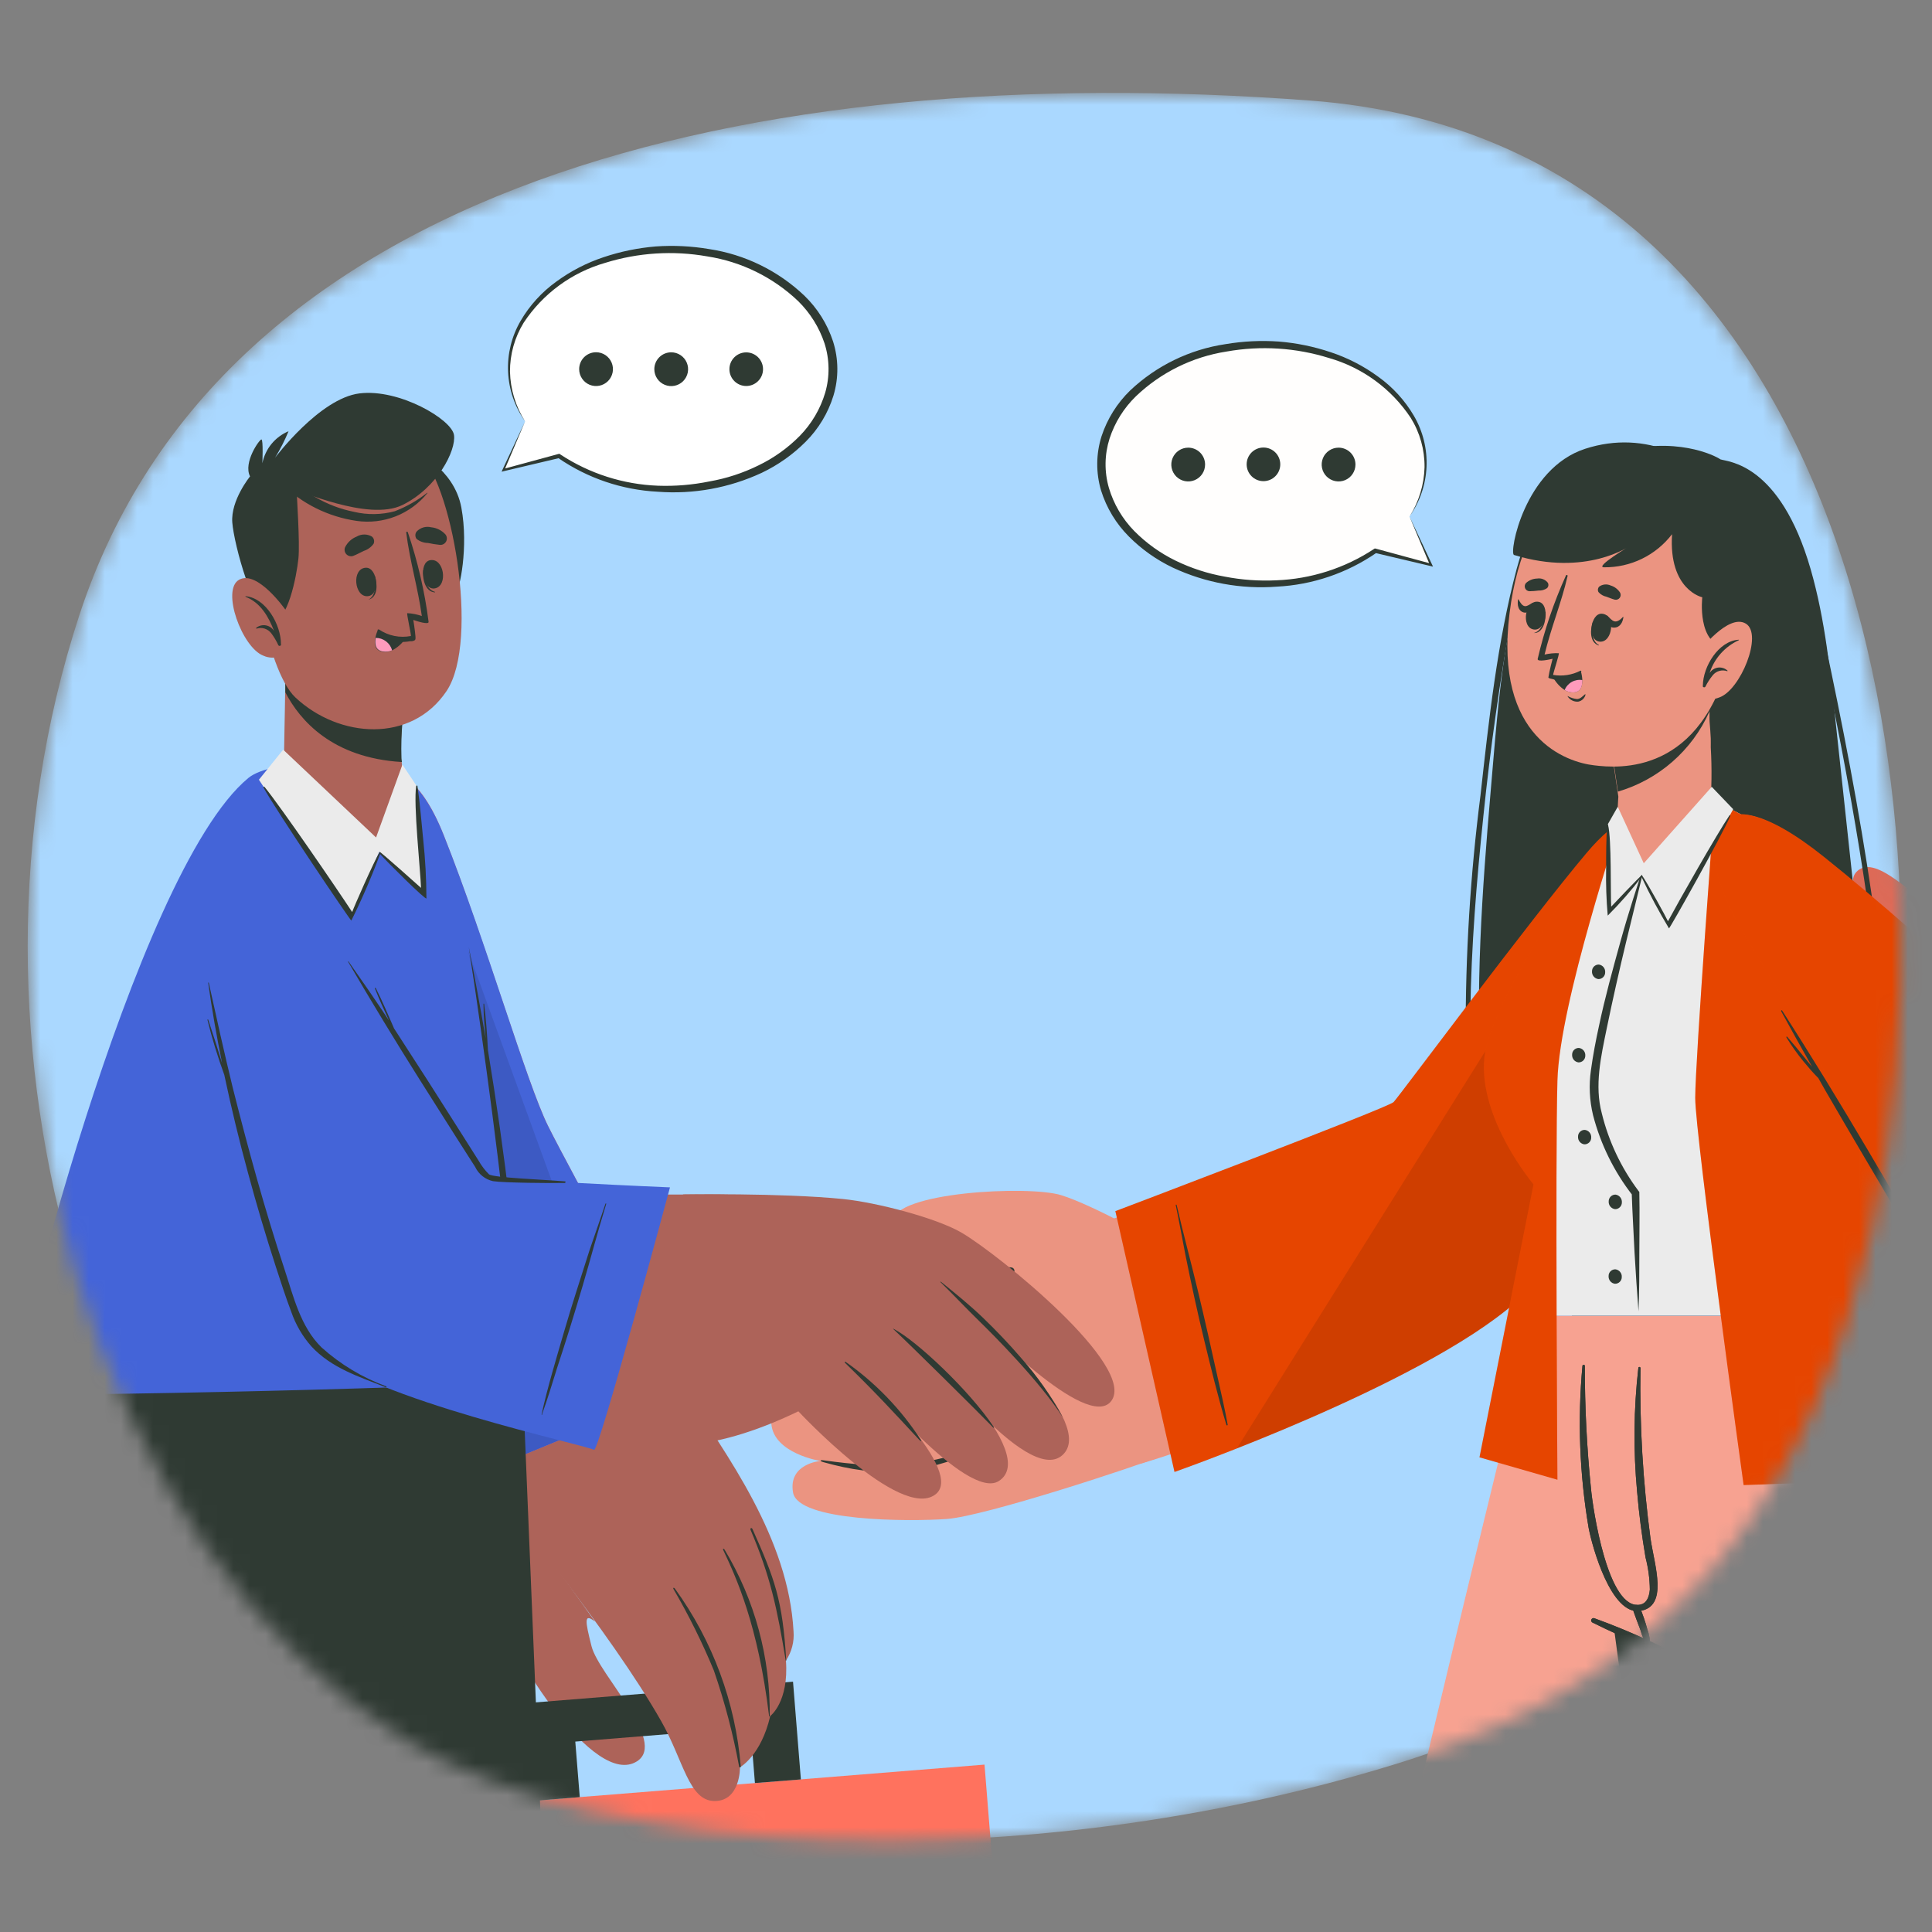 <svg width="120" height="120" viewBox="0 0 120 120" fill="none" xmlns="http://www.w3.org/2000/svg">
    <rect x="0" y="0" width="120" height="120" fill="#808080" stroke="none"/>
    <g clip-path="url(#clip0_1877_79072)">
        <mask id="mask0_1877_79072" style="mask-type:alpha" maskUnits="userSpaceOnUse" x="1" y="5" width="118" height="110">
            <path d="M25.388 108.198C6.077 96.63 -3.818 64.909 4.933 38.201C13.683 11.493 46.517 3.625 81.392 6.246C116.267 8.867 121.706 52.511 116.267 76.365C112.662 92.167 104.804 103.942 86.866 109.514C63.434 116.79 37.433 115.411 25.388 108.198Z" fill="#AAD8FF"/>
        </mask>
        <g mask="url(#mask0_1877_79072)">
            <path d="M25.386 108.198C6.075 96.63 -3.82 64.909 4.931 38.201C13.681 11.493 46.515 3.625 81.39 6.246C116.265 8.867 121.705 52.511 116.265 76.365C112.66 92.167 104.802 103.942 86.864 109.514C63.432 116.79 37.431 115.411 25.386 108.198Z" fill="#AAD8FF"/>
            <path d="M125.168 70.578C123.768 70.284 117.472 68.374 115.841 67.43C114.209 66.486 109.708 63.506 110.285 62.184C110.862 60.862 112.258 61.659 112.258 61.659C112.258 61.659 110.553 60.085 111.261 58.811C111.969 57.536 114.089 58.811 114.089 58.811C114.089 58.811 112.457 57.069 113.249 55.846C114.041 54.624 115.967 56.261 115.967 56.261C115.967 56.261 114.393 54.74 115.479 54.01C116.775 53.129 119.345 56.256 121.223 57.158C121.648 57.357 130.142 60.615 130.142 60.615L125.168 70.578Z" fill="#DD6A57"/>
            <path d="M115.8 56.133C117.694 58.426 118.916 59.102 121.702 60.015C121.754 60.015 121.738 60.12 121.702 60.104C118.895 59.459 117.237 58.83 115.705 56.217C115.606 56.086 115.705 56.018 115.8 56.133Z" fill="#2F3A33"/>
            <path d="M113.938 58.624C116.115 60.838 117.437 61.583 120.281 62.752C120.323 62.752 120.281 62.842 120.281 62.826C117.395 61.908 115.753 61.252 113.87 58.755C113.76 58.64 113.838 58.524 113.938 58.624Z" fill="#2F3A33"/>
            <path d="M112.399 61.712C114.66 63.7 116.071 64.582 118.983 65.384C118.994 65.388 119.005 65.395 119.012 65.405C119.019 65.415 119.023 65.427 119.023 65.439C119.023 65.452 119.019 65.464 119.012 65.474C119.005 65.484 118.994 65.491 118.983 65.495C116.381 65.188 114.004 63.868 112.367 61.822C112.226 61.644 112.262 61.586 112.399 61.712Z" fill="#2F3A33"/>
            <path d="M114.918 81.732C114.918 81.732 103.733 137.917 102.946 142.062C102.815 142.728 105.894 195.241 105.894 195.241L81.201 195.85C81.201 195.85 80.855 147.402 81.621 141.081C82.623 132.792 95.292 81.727 95.292 81.727L114.918 81.732Z" fill="#F7A291"/>
            <path d="M100.044 142.24C100.291 139.144 100.999 136.075 101.581 133.033C102.164 129.99 102.767 126.79 103.36 123.668C104.535 117.489 105.684 111.303 106.869 105.129C108.212 98.141 110.122 91.316 111.533 84.349C111.565 84.186 111.806 84.26 111.774 84.422C109.587 96.814 106.675 109.021 104.33 121.392C103.743 124.515 103.152 127.636 102.557 130.756C101.98 133.799 101.335 136.836 100.836 139.895C100.571 141.482 100.457 143.091 100.495 144.7C100.537 146.211 101.833 184.124 102.012 187.676C102.012 187.723 101.938 187.728 101.933 187.676C101.099 181.438 99.798 145.314 100.044 142.24Z" fill="#2F3A33"/>
            <path d="M97.631 81.734L104.619 133.55C107.945 116.762 114.917 81.734 114.917 81.734H97.631Z" fill="#2F3A33"/>
            <path d="M117.954 196.726L141.561 193.935C141.561 193.935 129.432 147.145 128.876 145.146C128.031 142.098 126.153 117.547 124.322 102.37C124.322 102.37 127.79 94.154 121.301 81.742H95.269C95.269 81.742 97.016 93.551 99.991 101.043C99.991 101.043 99.435 100.618 102.95 102.553C102.95 102.553 105.101 141.112 106.68 148.415C107.991 154.411 117.954 196.726 117.954 196.726Z" fill="#F7A291"/>
            <path d="M99.011 100.502C101.357 101.352 103.625 102.406 105.789 103.65C105.804 103.66 105.815 103.675 105.82 103.693C105.826 103.711 105.824 103.73 105.817 103.747C105.809 103.764 105.796 103.778 105.779 103.786C105.763 103.794 105.744 103.796 105.726 103.791C103.444 102.81 101.115 101.871 98.906 100.77C98.878 100.751 98.857 100.723 98.847 100.691C98.837 100.659 98.838 100.625 98.85 100.593C98.862 100.562 98.885 100.536 98.914 100.519C98.944 100.503 98.978 100.496 99.011 100.502Z" fill="#2F3A33"/>
            <path d="M98.289 84.838C98.289 84.76 98.436 84.744 98.436 84.838C98.433 87.386 98.561 89.932 98.819 92.466C98.924 93.641 99.868 100.141 101.908 99.664C102.249 99.585 102.433 99.249 102.475 98.735C102.466 98.062 102.377 97.393 102.208 96.742C101.977 95.383 101.798 94.019 101.683 92.645C101.444 90.087 101.47 87.511 101.762 84.959C101.766 84.945 101.774 84.932 101.786 84.923C101.798 84.915 101.812 84.91 101.827 84.91C101.842 84.91 101.856 84.915 101.868 84.923C101.88 84.932 101.889 84.945 101.893 84.959C101.835 88.507 102.044 92.055 102.517 95.572C102.769 97.261 103.624 99.806 101.856 100.063C100.088 100.32 98.892 96.07 98.672 94.9C98.109 91.577 97.98 88.195 98.289 84.838Z" fill="#2F3A33"/>
            <path d="M101.85 99.829C102.033 100.267 102.187 100.715 102.312 101.172C102.441 101.527 102.505 101.902 102.501 102.279C102.501 102.353 102.396 102.358 102.359 102.311C102.149 101.978 101.99 101.615 101.887 101.235C101.73 100.816 101.567 100.406 101.425 99.981C101.405 99.925 101.408 99.863 101.434 99.809C101.459 99.755 101.505 99.713 101.562 99.693C101.618 99.673 101.68 99.676 101.734 99.701C101.788 99.727 101.83 99.773 101.85 99.829Z" fill="#2F3A33"/>
            <path d="M111.927 84.082C112.342 85.183 112.824 86.264 113.328 87.329C113.732 88.307 114.322 89.198 115.064 89.952C115.825 90.593 116.722 91.05 117.687 91.29C118.246 91.448 118.814 91.572 119.387 91.662C119.973 91.726 120.553 91.833 121.124 91.982C121.147 91.989 121.168 92.004 121.182 92.024C121.197 92.044 121.205 92.068 121.205 92.092C121.205 92.117 121.197 92.141 121.182 92.161C121.168 92.18 121.147 92.195 121.124 92.202C120.505 92.294 119.878 92.31 119.256 92.25C118.656 92.219 118.059 92.138 117.472 92.008C116.403 91.772 115.411 91.267 114.592 90.539C113.797 89.722 113.193 88.738 112.824 87.659C112.359 86.514 112.008 85.326 111.775 84.113C111.771 84.093 111.775 84.072 111.786 84.055C111.798 84.037 111.815 84.025 111.835 84.021C111.856 84.017 111.877 84.021 111.894 84.032C111.911 84.044 111.923 84.061 111.927 84.082Z" fill="#2F3A33"/>
            <path d="M102.964 102.527C102.97 102.512 102.98 102.499 102.993 102.49C103.006 102.481 103.022 102.477 103.038 102.477C103.054 102.477 103.069 102.481 103.082 102.49C103.095 102.499 103.105 102.512 103.111 102.527C103.31 103.424 103.662 107.133 103.746 108.067C103.924 109.95 104.055 111.839 104.197 113.722C104.475 117.442 105 130.987 105.021 132.052C105.021 132.115 104.921 132.11 104.916 132.052C104.806 131.123 104.186 121.958 104.045 120.096C103.756 116.35 103.478 112.605 103.232 108.859C103.164 107.799 102.896 103.581 102.964 102.527Z" fill="#2F3A33"/>
            <path d="M99.994 101.009C99.994 101.009 99.952 100.973 99.994 100.973C99.996 100.985 99.996 100.997 99.994 101.009ZM98.892 100.773C101.116 101.875 103.446 102.814 105.712 103.795C105.73 103.799 105.749 103.797 105.765 103.789C105.782 103.781 105.795 103.767 105.803 103.751C105.81 103.734 105.812 103.715 105.807 103.697C105.801 103.679 105.79 103.664 105.775 103.653C103.611 102.409 101.343 101.356 98.997 100.506C98.964 100.5 98.93 100.506 98.9 100.523C98.871 100.539 98.848 100.566 98.836 100.597C98.824 100.628 98.823 100.663 98.833 100.695C98.843 100.727 98.864 100.755 98.892 100.773ZM98.672 94.892C98.892 96.062 100.051 100.322 101.856 100.054C103.661 99.787 102.769 97.253 102.517 95.564C102.044 92.047 101.835 88.499 101.893 84.951C101.889 84.937 101.88 84.924 101.868 84.915C101.856 84.906 101.842 84.901 101.827 84.901C101.812 84.901 101.798 84.906 101.786 84.915C101.774 84.924 101.766 84.937 101.762 84.951C101.47 87.503 101.444 90.079 101.683 92.636C101.798 94.011 101.977 95.375 102.208 96.734C102.377 97.385 102.466 98.054 102.475 98.727C102.423 99.252 102.249 99.577 101.908 99.656C99.868 100.133 98.924 93.633 98.819 92.458C98.561 89.924 98.433 87.378 98.436 84.83C98.436 84.746 98.294 84.762 98.289 84.83C97.98 88.187 98.109 91.569 98.672 94.892ZM101.426 99.981C101.567 100.406 101.73 100.815 101.888 101.235C101.99 101.615 102.149 101.977 102.36 102.31C102.396 102.357 102.496 102.352 102.501 102.279C102.506 101.901 102.442 101.526 102.312 101.172C102.188 100.715 102.034 100.266 101.851 99.829C101.831 99.772 101.789 99.727 101.735 99.701C101.681 99.675 101.619 99.672 101.562 99.692C101.506 99.713 101.46 99.754 101.434 99.808C101.409 99.863 101.406 99.925 101.426 99.981ZM111.782 84.117C112.014 85.331 112.366 86.518 112.831 87.663C113.2 88.742 113.803 89.726 114.599 90.543C115.418 91.271 116.409 91.776 117.479 92.012C118.066 92.142 118.662 92.223 119.263 92.254C119.885 92.314 120.512 92.298 121.13 92.206C121.154 92.199 121.174 92.184 121.189 92.165C121.203 92.145 121.211 92.121 121.211 92.096C121.211 92.072 121.203 92.048 121.189 92.028C121.174 92.008 121.154 91.993 121.13 91.986C120.56 91.837 119.98 91.73 119.394 91.666C118.82 91.576 118.253 91.452 117.694 91.293C116.729 91.054 115.831 90.597 115.071 89.956C114.328 89.202 113.738 88.311 113.334 87.333C112.81 86.284 112.348 85.187 111.934 84.085C111.93 84.065 111.918 84.047 111.9 84.036C111.883 84.025 111.862 84.021 111.842 84.025C111.822 84.029 111.804 84.041 111.793 84.058C111.781 84.076 111.777 84.097 111.782 84.117ZM103.231 108.836C103.477 112.582 103.755 116.328 104.044 120.074C104.185 121.936 104.804 131.09 104.914 132.029C104.914 132.092 105.025 132.098 105.019 132.029C105.019 130.98 104.495 117.419 104.196 113.7C104.054 111.816 103.923 109.928 103.745 108.044C103.661 107.11 103.309 103.401 103.11 102.504C103.104 102.49 103.094 102.477 103.081 102.468C103.068 102.459 103.052 102.454 103.036 102.454C103.02 102.454 103.005 102.459 102.992 102.468C102.979 102.477 102.969 102.49 102.963 102.504C102.895 103.58 103.162 107.798 103.231 108.836Z" fill="#2F3A33"/>
            <path d="M92.585 49.185C92.06 55.276 91.609 61.545 92.013 67.646C92.328 72.399 94.195 76.371 99.085 77.693C103.617 78.915 110.128 79.041 114.089 76.119C115.935 74.765 116.628 72.793 116.58 70.558C116.512 67.447 114.597 50.366 114.036 45.041C113.695 41.794 113.37 38.504 112.462 35.352C110.547 28.736 107.305 28.689 106.859 28.532C106.482 28.269 104.027 27.078 100.454 28.096C99.52 28.359 98.653 28.815 97.908 29.436C97.163 30.058 96.557 30.829 96.131 31.7C93.414 36.904 93.088 43.488 92.585 49.185Z" fill="#2F3A33"/>
            <path d="M107.834 29.496C111.674 31.443 112.467 35.729 113.285 39.569C114.429 44.92 115.478 50.292 116.27 55.706C116.653 58.329 116.973 60.926 117.214 63.544C117.45 66.051 117.849 68.732 117.602 71.25C117.188 75.41 113.311 77.189 109.592 77.661C109.557 77.662 109.523 77.65 109.497 77.628C109.47 77.606 109.453 77.574 109.448 77.54C109.442 77.506 109.45 77.471 109.469 77.442C109.488 77.413 109.516 77.392 109.55 77.383C111.648 77.031 113.836 76.517 115.457 75.006C117.555 73.065 117.382 70.442 117.23 67.829C116.968 63.386 116.448 58.958 115.777 54.557C115.105 50.156 114.271 45.764 113.374 41.4C112.519 37.245 111.973 31.794 107.808 29.559C107.771 29.538 107.792 29.475 107.834 29.496Z" fill="#2F3A33"/>
            <path d="M94.207 35.322C95.052 32.174 96.83 29.1 100.193 28.281C95.812 29.525 94.6 34.236 93.897 38.175C93.152 42.323 92.565 46.494 92.135 50.687C91.715 54.721 91.379 58.787 91.327 62.842C91.269 67.218 91.93 71.341 94.396 75.029C94.448 75.103 94.343 75.192 94.285 75.118C91.836 72.123 91.138 68.078 91.038 64.311C91.016 59.325 91.323 54.343 91.956 49.397C92.476 44.728 92.995 39.87 94.207 35.322Z" fill="#2F3A33"/>
            <path d="M103.723 55.359C102.942 59.236 98.005 77.262 93.645 80.719C90.645 83.101 78.117 88.746 70.925 90.891C69.026 91.453 65.679 76.816 68.302 75.977C71.622 74.927 84.564 69.975 86.663 68.837C88.683 67.751 94.165 58.439 99.49 52.317C102.223 49.169 104.547 51.283 103.723 55.359Z" fill="#EB9481"/>
            <path d="M72.188 90.428C70.504 91.1 61.171 94.179 58.8 94.347C56.429 94.515 49.572 94.504 49.258 92.705C48.943 90.906 50.952 90.743 50.952 90.743C50.952 90.743 48.056 90.281 47.909 88.435C47.762 86.588 50.884 86.452 50.884 86.452C50.884 86.452 47.946 85.759 47.93 83.912C47.915 82.066 51.078 82.444 51.078 82.444C51.078 82.444 48.361 81.919 48.98 80.408C49.73 78.567 54.635 80.072 57.237 79.689C57.83 79.6 69.093 77.066 69.093 77.066L72.188 90.428Z" fill="#EB9481"/>
            <path d="M50.816 82.418C54.425 83.515 56.193 83.373 59.771 82.387C59.839 82.387 59.886 82.471 59.813 82.497C56.398 83.777 54.205 84.275 50.753 82.591C50.585 82.507 50.642 82.361 50.816 82.418Z" fill="#2F3A33"/>
            <path d="M50.607 86.365C54.452 87.173 56.377 87.037 60.197 86.281C60.249 86.281 60.275 86.36 60.197 86.376C56.524 87.425 54.31 87.876 50.575 86.564C50.428 86.502 50.428 86.323 50.607 86.365Z" fill="#2F3A33"/>
            <path d="M51.146 90.702C54.929 91.227 57.038 91.153 60.658 89.947C60.675 89.939 60.694 89.94 60.712 89.947C60.729 89.954 60.742 89.968 60.749 89.986C60.756 90.003 60.756 90.023 60.749 90.04C60.741 90.057 60.727 90.071 60.71 90.078C57.138 91.651 54.504 91.767 51.141 90.817C50.916 90.754 50.91 90.665 51.146 90.702Z" fill="#2F3A33"/>
            <path d="M72.051 77.198C72.051 77.198 67.943 74.864 65.913 74.234C63.883 73.605 55.458 74.05 55.447 75.876C55.447 78.237 60.358 78.934 62.792 78.966C62.792 78.966 62.766 84.417 66.186 85.681C69.606 86.945 72.051 77.198 72.051 77.198Z" fill="#EB9481"/>
            <path d="M55.658 76.527C57.2 78.683 60.421 78.51 62.798 78.72C62.833 78.721 62.867 78.73 62.898 78.747C62.929 78.764 62.955 78.789 62.974 78.818C62.993 78.848 63.005 78.881 63.008 78.916C63.011 78.952 63.005 78.987 62.992 79.019C63.133 81.306 63.999 84.491 66.066 85.745C66.076 85.753 66.083 85.765 66.085 85.778C66.088 85.791 66.086 85.804 66.08 85.816C66.073 85.827 66.064 85.836 66.052 85.842C66.04 85.847 66.026 85.848 66.013 85.844C63.616 84.795 62.514 81.742 62.52 79.229C60.075 79.056 56.838 79.082 55.637 76.538L55.658 76.527Z" fill="#2F3A33"/>
            <path d="M69.277 75.226L72.95 91.426C72.95 91.426 88.163 86.085 94.086 80.933C98.566 77.057 102.747 62.646 103.839 56.392C104.93 50.139 102.139 48.717 98.561 52.961C94.983 57.205 86.899 68.102 86.558 68.453C86.217 68.805 69.277 75.226 69.277 75.226Z" fill="#FF4D00"/>
            <path opacity="0.1" d="M69.277 75.226L72.95 91.426C72.95 91.426 88.163 86.085 94.086 80.933C98.566 77.057 102.747 62.646 103.839 56.392C104.93 50.139 102.139 48.717 98.561 52.961C94.983 57.205 86.899 68.102 86.558 68.453C86.217 68.805 69.277 75.226 69.277 75.226Z" fill="black"/>
            <path d="M76.175 88.509C75.65 86.772 75.22 84.989 74.79 83.221C74.36 81.453 73.982 79.695 73.625 77.927C73.421 76.878 73.242 75.871 73.027 74.848C73.027 74.817 73.08 74.806 73.085 74.848C73.494 76.621 73.972 78.384 74.397 80.152C74.822 81.92 75.215 83.672 75.603 85.435C75.829 86.452 76.07 87.47 76.254 88.498C76.259 88.535 76.186 88.551 76.175 88.509Z" fill="#2F3A33"/>
            <path opacity="0.1" d="M103.833 56.416C102.742 62.67 98.555 77.081 94.075 80.958C90.046 84.441 81.737 88.024 76.826 89.96L101.373 50.709C103.419 49.959 104.609 51.962 103.833 56.416Z" fill="black"/>
            <path d="M95.525 73.445L95.158 81.697H121.33C121.33 81.697 117.658 59.92 110.46 52.423C106.862 48.672 102.733 49.04 100.152 51.762C99.501 52.455 93.195 61.373 92.44 65.402C91.805 68.996 95.525 73.445 95.525 73.445Z" fill="#EBEBEB"/>
            <path d="M102.295 53.195L100.999 58.515C100.574 60.288 100.17 62.066 99.803 63.85C99.436 65.634 99.026 67.428 99.493 69.159C99.92 70.9 100.695 72.536 101.77 73.97L101.822 74.033V74.106C101.849 75.329 101.822 76.546 101.822 77.778C101.822 79.011 101.822 80.223 101.77 81.451C101.676 80.227 101.593 79.002 101.523 77.778C101.471 76.556 101.387 75.339 101.35 74.106L101.398 74.243C100.251 72.769 99.417 71.077 98.948 69.269C98.726 68.351 98.681 67.398 98.817 66.463C98.942 65.545 99.115 64.642 99.31 63.75C99.687 61.956 100.175 60.194 100.663 58.431C101.151 56.668 101.723 54.932 102.295 53.195Z" fill="#2F3A33"/>
            <path d="M98.882 60.33C98.874 60.445 98.91 60.559 98.984 60.649C99.056 60.738 99.161 60.797 99.275 60.813C99.331 60.814 99.386 60.804 99.438 60.784C99.49 60.763 99.537 60.732 99.577 60.693C99.617 60.654 99.648 60.607 99.669 60.556C99.691 60.504 99.701 60.449 99.7 60.393C99.709 60.277 99.673 60.163 99.6 60.073C99.527 59.983 99.422 59.925 99.307 59.91C99.251 59.909 99.196 59.919 99.144 59.939C99.092 59.96 99.045 59.99 99.005 60.03C98.965 60.069 98.934 60.116 98.913 60.167C98.892 60.219 98.881 60.274 98.882 60.33Z" fill="#2F3A33"/>
            <path d="M97.647 65.51C97.64 65.625 97.676 65.738 97.749 65.827C97.823 65.915 97.927 65.973 98.041 65.987C98.097 65.989 98.152 65.979 98.204 65.958C98.256 65.938 98.303 65.907 98.343 65.868C98.382 65.829 98.414 65.782 98.435 65.73C98.456 65.679 98.467 65.623 98.466 65.567C98.474 65.453 98.437 65.34 98.364 65.251C98.291 65.162 98.186 65.105 98.072 65.09C98.016 65.088 97.961 65.097 97.909 65.118C97.856 65.138 97.809 65.169 97.769 65.208C97.729 65.247 97.698 65.294 97.677 65.346C97.656 65.398 97.646 65.454 97.647 65.51Z" fill="#2F3A33"/>
            <path d="M98.015 70.6C98.007 70.714 98.044 70.828 98.117 70.916C98.19 71.005 98.294 71.063 98.408 71.077C98.464 71.079 98.519 71.069 98.571 71.048C98.623 71.028 98.67 70.997 98.71 70.958C98.749 70.918 98.781 70.872 98.802 70.82C98.823 70.769 98.834 70.713 98.833 70.657C98.841 70.543 98.804 70.429 98.731 70.341C98.658 70.252 98.554 70.195 98.44 70.18C98.384 70.178 98.328 70.187 98.276 70.207C98.224 70.228 98.176 70.258 98.136 70.298C98.096 70.337 98.065 70.384 98.044 70.436C98.023 70.488 98.013 70.544 98.015 70.6Z" fill="#2F3A33"/>
            <path d="M99.919 74.619C99.91 74.735 99.946 74.849 100.019 74.939C100.093 75.029 100.198 75.087 100.313 75.102C100.369 75.103 100.424 75.093 100.476 75.073C100.528 75.052 100.575 75.021 100.615 74.982C100.654 74.943 100.686 74.896 100.707 74.845C100.728 74.793 100.738 74.738 100.738 74.682C100.745 74.567 100.709 74.453 100.636 74.363C100.563 74.274 100.459 74.215 100.344 74.199C100.289 74.198 100.233 74.208 100.181 74.228C100.129 74.249 100.082 74.28 100.043 74.319C100.003 74.358 99.972 74.405 99.95 74.456C99.929 74.508 99.919 74.563 99.919 74.619Z" fill="#2F3A33"/>
            <path d="M99.913 79.26C99.906 79.375 99.942 79.488 100.015 79.577C100.088 79.665 100.192 79.723 100.307 79.737C100.362 79.739 100.418 79.729 100.47 79.708C100.521 79.688 100.569 79.657 100.608 79.618C100.648 79.579 100.679 79.532 100.701 79.48C100.722 79.429 100.732 79.373 100.731 79.317C100.739 79.203 100.703 79.09 100.629 79.001C100.556 78.912 100.452 78.855 100.338 78.84C100.282 78.838 100.226 78.847 100.174 78.868C100.122 78.888 100.074 78.919 100.035 78.958C99.995 78.997 99.963 79.044 99.942 79.096C99.922 79.148 99.912 79.204 99.913 79.26Z" fill="#2F3A33"/>
            <path d="M106.494 49.863C106.494 49.863 105.293 65.874 105.293 68.193C105.293 70.512 108.299 92.241 108.299 92.241L126.062 91.612C126.062 91.612 116.929 63.057 113.944 57.255C110.639 50.808 106.494 49.863 106.494 49.863Z" fill="#FF4D00"/>
            <path opacity="0.1" d="M106.494 49.863C106.494 49.863 105.293 65.874 105.293 68.193C105.293 70.512 108.299 92.241 108.299 92.241L126.062 91.612C126.062 91.612 116.929 63.057 113.944 57.255C110.639 50.808 106.494 49.863 106.494 49.863Z" fill="black"/>
            <path d="M100.543 51.188C100.69 51.068 96.871 62.205 96.735 67.116C96.598 72.026 96.735 91.909 96.735 91.909L91.893 90.518L95.25 73.563C95.25 73.563 91.814 69.487 92.197 65.694C92.58 61.901 99.589 51.975 100.543 51.188Z" fill="#FF4D00"/>
            <path opacity="0.1" d="M100.543 51.188C100.69 51.068 96.871 62.205 96.735 67.116C96.598 72.026 96.735 91.909 96.735 91.909L91.893 90.518L95.25 73.563C95.25 73.563 91.814 69.487 92.197 65.694C92.58 61.901 99.589 51.975 100.543 51.188Z" fill="black"/>
            <path d="M105.18 106.189C106.754 107.238 109.377 102.575 110.268 101.573C111.16 100.571 111.543 100.602 111.496 101.368L113.526 93.289C112.477 94.108 110.237 95.87 109.046 97.024C107.451 98.572 103.616 105.129 105.18 106.189Z" fill="#EB9481"/>
            <path d="M112.595 52.84C119.22 58.181 132.005 69.517 133.553 75.634C134.691 80.214 128.275 96.619 126.308 100.406C125.453 102.059 113.235 95.26 113.528 93.287C113.733 91.923 120.139 79.349 120.217 77.859C120.296 76.369 110.848 62.252 108.503 57.766C104.988 51.051 106.966 48.297 112.595 52.84Z" fill="#EB9481"/>
            <path d="M106.292 110.829C107.341 111.967 109.439 110.587 109.439 110.587C109.439 110.587 107.561 112.911 109.03 113.814C110.499 114.716 112.513 112.733 112.513 112.733C112.513 112.733 110.898 114.963 112.429 115.755C113.961 116.547 115.944 114.816 115.944 114.816C115.944 114.816 115.834 115.676 117.172 115.744C119.087 115.86 121.815 112.749 122.864 110.792C123.913 108.835 126.279 100.882 126.62 99.66L114.098 92.84L113.515 93.281L111.485 101.359C111.448 101.884 110.016 104.964 109.497 105.855C108.332 107.875 105.122 109.554 106.292 110.829Z" fill="#EB9481"/>
            <path d="M109.52 110.471C112.326 108.346 113.192 106.929 114.404 103.682C114.43 103.619 114.53 103.64 114.509 103.708C113.606 106.998 112.783 108.928 109.614 110.612C109.462 110.691 109.383 110.576 109.52 110.471Z" fill="#2F3A33"/>
            <path d="M112.383 112.79C115.106 110.324 116.056 108.798 117.582 105.493C117.582 105.445 117.682 105.493 117.666 105.524C116.439 108.892 115.568 110.802 112.53 112.911C112.394 113.01 112.263 112.911 112.383 112.79Z" fill="#2F3A33"/>
            <path d="M115.961 114.765C118.426 112.19 119.539 110.568 120.609 107.159C120.613 107.142 120.624 107.127 120.638 107.119C120.653 107.11 120.671 107.107 120.687 107.111C120.704 107.115 120.719 107.126 120.727 107.141C120.736 107.156 120.739 107.173 120.735 107.19C119.979 110.763 118.636 112.809 116.05 114.828C115.872 114.97 115.809 114.928 115.961 114.765Z" fill="#2F3A33"/>
            <path d="M112.84 92.331L128.316 99.251C128.316 99.251 135.781 80.454 133.756 74.678C131.841 69.212 119.634 58.294 113.296 53.227C106.01 47.383 104.651 52.12 108.549 58.384C112.336 64.469 119.377 77.359 119.566 78.099C119.828 79.048 112.84 92.331 112.84 92.331Z" fill="#FF4D00"/>
            <path opacity="0.1" d="M112.84 92.331L128.316 99.251C128.316 99.251 135.781 80.454 133.756 74.678C131.841 69.212 119.634 58.294 113.296 53.227C106.01 47.383 104.651 52.12 108.549 58.384C112.336 64.469 119.377 77.359 119.566 78.099C119.828 79.048 112.84 92.331 112.84 92.331Z" fill="black"/>
            <path d="M110.689 62.766C112.52 65.604 114.278 68.5 115.998 71.406C116.864 72.87 117.724 74.344 118.58 75.813C118.795 76.18 119.781 77.754 119.823 78.116C119.891 78.777 113.9 90.706 112.893 92.28C112.956 92.28 113.57 92.642 113.674 92.684C113.779 92.726 113.701 92.779 113.674 92.758C113.315 92.662 112.965 92.537 112.625 92.385C112.625 92.385 119.445 78.483 119.445 78.294C119.414 77.911 118.574 76.552 118.364 76.196C116.675 73.373 115.005 70.54 113.354 67.697L112.94 66.963C112.609 66.632 112.3 66.27 112.006 65.913C111.623 65.445 111.273 64.95 110.957 64.434C110.952 64.427 110.95 64.418 110.952 64.41C110.953 64.402 110.958 64.394 110.965 64.389C110.972 64.385 110.98 64.383 110.989 64.384C110.997 64.386 111.005 64.39 111.009 64.397C111.403 64.849 111.781 65.315 112.158 65.782L112.552 66.26C111.901 65.116 111.261 63.965 110.632 62.808C110.6 62.766 110.689 62.719 110.689 62.766Z" fill="#2F3A33"/>
            <path d="M115.662 89.707C117.414 90.305 119.124 91.04 120.835 91.748C122.545 92.456 124.213 93.201 125.881 93.972C126.847 94.413 127.796 94.885 128.767 95.326C128.798 95.326 128.767 95.394 128.767 95.383C127.067 94.654 125.336 93.988 123.626 93.285C121.915 92.582 120.216 91.805 118.558 91.071C117.582 90.646 116.601 90.232 115.651 89.76C115.647 89.751 115.645 89.741 115.647 89.731C115.649 89.722 115.654 89.713 115.662 89.707Z" fill="#2F3A33"/>
            <path d="M106.206 50.386C106.049 50.911 103.337 54.058 100.96 53.785C100.194 53.691 100.519 49.484 100.519 49.484L100.472 49.169L99.816 44.741L105.173 41.835L105.97 41.441C105.97 41.441 106.07 42.664 106.18 44.19V44.405C106.18 44.495 106.18 44.573 106.18 44.652C106.18 44.883 106.217 45.114 106.227 45.344C106.238 45.575 106.253 45.696 106.259 45.869C106.264 46.042 106.259 46.236 106.259 46.42C106.335 47.742 106.318 49.067 106.206 50.386Z" fill="#EB9481"/>
            <path d="M106.173 44.201C105.643 45.391 104.86 46.452 103.879 47.31C102.898 48.168 101.742 48.802 100.492 49.169L99.836 44.741L105.192 41.835L105.969 41.441C105.969 41.441 106.063 42.674 106.173 44.201Z" fill="#2F3A33"/>
            <path d="M93.761 38.092C92.791 45.882 97.349 47.346 99.007 47.535C100.534 47.724 105.748 48.175 107.522 40.521C109.295 32.867 105.974 29.96 102.512 29.347C99.049 28.733 94.732 30.301 93.761 38.092Z" fill="#EB9481"/>
            <path d="M107.264 40.246C105.375 40.047 105.732 37.098 105.732 37.098C105.732 37.098 103.633 36.653 103.854 33.18C103.358 33.827 102.718 34.35 101.985 34.707C101.252 35.064 100.446 35.245 99.63 35.236C99.006 35.236 101.252 33.898 101.252 33.898C101.252 33.898 98.523 35.85 94.038 34.47C93.718 34.37 94.668 29.109 98.455 27.876C102.243 26.643 105.674 28.463 107.636 30.987C107.636 30.987 110.301 33.085 110.311 35.624C110.322 38.163 107.998 40.325 107.264 40.246Z" fill="#2F3A33"/>
            <path d="M105.538 40.47C105.538 40.47 107.343 38.083 108.434 38.733C109.525 39.384 108.098 42.888 106.776 43.324C106.611 43.392 106.434 43.427 106.255 43.425C106.076 43.422 105.899 43.384 105.736 43.311C105.572 43.239 105.425 43.133 105.304 43.002C105.182 42.871 105.089 42.716 105.029 42.547L105.538 40.47Z" fill="#EB9481"/>
            <path d="M107.997 39.734C107.997 39.734 108.023 39.734 107.997 39.766C107.571 39.961 107.19 40.243 106.878 40.593C106.566 40.944 106.331 41.355 106.187 41.801C106.244 41.712 106.319 41.635 106.408 41.578C106.496 41.52 106.597 41.482 106.702 41.467C106.806 41.452 106.913 41.46 107.015 41.491C107.116 41.521 107.21 41.574 107.289 41.644C107.315 41.644 107.289 41.696 107.289 41.691C107.13 41.633 106.957 41.626 106.795 41.671C106.632 41.716 106.487 41.811 106.381 41.943C106.203 42.161 106.05 42.399 105.925 42.651C105.878 42.73 105.731 42.683 105.768 42.588C105.773 41.403 106.743 39.803 107.997 39.734Z" fill="#2F3A33"/>
            <path d="M95.013 36.722C95.197 36.718 95.381 36.704 95.564 36.68C95.75 36.689 95.934 36.638 96.088 36.533C96.133 36.49 96.163 36.432 96.171 36.371C96.18 36.309 96.167 36.246 96.136 36.192C96.059 36.094 95.957 36.018 95.84 35.973C95.724 35.928 95.598 35.915 95.475 35.935C95.218 35.94 94.971 36.039 94.782 36.213C94.742 36.257 94.716 36.312 94.707 36.37C94.698 36.429 94.706 36.489 94.73 36.543C94.755 36.597 94.795 36.643 94.845 36.675C94.895 36.707 94.954 36.723 95.013 36.722Z" fill="#2F3A33"/>
            <path d="M100.301 37.247C100.118 37.2 99.955 37.126 99.777 37.063C99.585 37.024 99.412 36.922 99.284 36.775C99.254 36.72 99.242 36.658 99.251 36.596C99.259 36.535 99.287 36.478 99.331 36.434C99.432 36.361 99.551 36.316 99.676 36.304C99.8 36.292 99.925 36.313 100.039 36.365C100.282 36.438 100.491 36.596 100.627 36.811C100.654 36.861 100.666 36.919 100.662 36.976C100.658 37.033 100.638 37.087 100.604 37.133C100.569 37.179 100.523 37.214 100.469 37.234C100.415 37.254 100.357 37.259 100.301 37.247Z" fill="#2F3A33"/>
            <path d="M98.939 38.598C98.939 38.598 98.981 38.629 98.976 38.65C98.876 39.175 98.85 39.809 99.307 40.061C99.307 40.061 99.307 40.098 99.307 40.093C98.719 39.914 98.761 39.086 98.939 38.598Z" fill="#2F3A33"/>
            <path d="M99.505 38.119C100.376 38.187 100.172 39.918 99.369 39.855C98.566 39.792 98.776 38.061 99.505 38.119Z" fill="#2F3A33"/>
            <path d="M99.837 38.247C99.973 38.363 100.105 38.552 100.283 38.594C100.461 38.636 100.671 38.473 100.807 38.316H100.834C100.797 38.646 100.629 38.971 100.267 38.982C99.905 38.992 99.743 38.667 99.695 38.321C99.716 38.295 99.779 38.2 99.837 38.247Z" fill="#2F3A33"/>
            <path d="M96 37.996C96 37.996 95.953 37.996 95.953 38.043C95.911 38.568 95.775 39.192 95.266 39.318C95.858 39.344 96.037 38.516 96 37.996Z" fill="#2F3A33"/>
            <path d="M95.57 37.381C94.715 37.224 94.458 38.955 95.25 39.097C96.042 39.238 96.288 37.518 95.57 37.381Z" fill="#2F3A33"/>
            <path d="M95.192 37.446C95.04 37.514 94.882 37.661 94.72 37.65C94.557 37.64 94.415 37.425 94.321 37.23C94.321 37.23 94.295 37.23 94.289 37.23C94.232 37.556 94.289 37.918 94.599 38.028C94.908 38.138 95.124 37.876 95.26 37.561C95.286 37.514 95.255 37.414 95.192 37.446Z" fill="#2F3A33"/>
            <path d="M98.43 43.136C98.293 43.251 98.151 43.414 97.952 43.419C97.753 43.399 97.56 43.338 97.385 43.24C97.385 43.24 97.349 43.24 97.359 43.24C97.428 43.352 97.526 43.443 97.642 43.503C97.759 43.563 97.889 43.59 98.02 43.581C98.133 43.561 98.237 43.508 98.319 43.429C98.401 43.349 98.458 43.247 98.482 43.136C98.493 43.13 98.451 43.115 98.43 43.136Z" fill="#2F3A33"/>
            <path d="M96.435 40.918C96.435 40.918 96.225 41.705 96.173 42.078C96.173 42.114 96.262 42.146 96.388 42.167C96.704 42.266 97.041 42.277 97.363 42.199C97.685 42.12 97.979 41.955 98.214 41.721C98.218 41.714 98.221 41.705 98.22 41.697C98.22 41.688 98.217 41.68 98.212 41.673C98.207 41.666 98.2 41.661 98.192 41.658C98.183 41.656 98.175 41.656 98.166 41.658C97.643 41.926 97.047 42.018 96.467 41.92C96.467 41.81 96.876 40.583 96.818 40.572C96.522 40.56 96.226 40.589 95.937 40.656C96.33 39.004 96.986 37.43 97.364 35.782C97.366 35.776 97.367 35.769 97.367 35.762C97.367 35.755 97.365 35.748 97.362 35.742C97.359 35.736 97.355 35.73 97.35 35.725C97.345 35.72 97.339 35.717 97.332 35.714C97.326 35.712 97.319 35.711 97.312 35.711C97.305 35.711 97.298 35.713 97.292 35.716C97.285 35.719 97.28 35.723 97.275 35.728C97.27 35.733 97.267 35.739 97.264 35.746C96.51 37.412 95.921 39.148 95.507 40.929C95.475 41.139 96.278 40.955 96.435 40.918Z" fill="#2F3A33"/>
            <path d="M96.445 42.029C96.614 42.364 96.867 42.649 97.18 42.857C97.352 42.965 97.554 43.016 97.757 43.004C98.208 42.973 98.281 42.585 98.281 42.238C98.272 42.052 98.241 41.867 98.187 41.688C97.658 41.986 97.047 42.105 96.445 42.029Z" fill="#2F3A33"/>
            <path d="M97.182 42.859C97.354 42.966 97.556 43.018 97.759 43.006C98.21 42.974 98.283 42.586 98.283 42.24C98.057 42.203 97.824 42.244 97.624 42.356C97.424 42.469 97.268 42.646 97.182 42.859Z" fill="#FF9BBC"/>
            <path d="M100.481 50.109L102.097 53.619L106.32 48.871L107.652 50.261C107.652 50.261 103.655 57.674 103.613 57.349L101.987 54.337L99.962 56.588L99.867 51.19L100.481 50.109Z" fill="#EBEBEB"/>
            <path d="M99.76 53.922C99.76 53.031 99.76 52.133 99.823 51.242C99.823 51.21 99.87 51.194 99.88 51.242C100.101 52.091 100.027 55.501 100.074 56.315C100.158 56.22 101.958 54.326 101.979 54.358C102.32 54.83 103.516 57.023 103.6 57.222C104.229 56.047 106.663 51.761 107.424 50.638C107.429 50.633 107.436 50.63 107.443 50.629C107.45 50.628 107.457 50.63 107.463 50.633C107.469 50.637 107.473 50.643 107.476 50.649C107.478 50.656 107.479 50.663 107.477 50.67C106.952 51.908 103.715 57.673 103.663 57.663C103.041 56.629 102.472 55.565 101.958 54.473C101.313 55.319 100.612 56.119 99.859 56.871C99.773 55.89 99.74 54.906 99.76 53.922Z" fill="#2F3A33"/>
            <path d="M36.956 100.724C36.253 100.157 36.347 100.697 36.741 102.25C37.192 104.039 41.462 108.173 39.569 109.395C36.898 111.106 31.747 102.686 30.918 100.136C30.084 97.479 29.849 94.669 30.231 91.91C31.915 93.536 36.956 100.724 36.956 100.724Z" fill="#AD6359"/>
            <path d="M60.523 113.028L22.914 116.047L24.743 138.831L62.352 135.811L60.523 113.028Z" fill="#FF725E"/>
            <path opacity="0.1" d="M60.523 113.028L22.914 116.047L23.776 126.777L61.384 123.758L60.523 113.028Z" fill="black"/>
            <path d="M61.15 109.603L21.758 112.766L22.612 123.402L62.004 120.239L61.15 109.603Z" fill="#FF725E"/>
            <path d="M49.256 104.453L49.744 110.523L46.89 110.748L46.612 107.297L35.732 108.173L36.01 111.625L33.156 111.85L32.668 105.786L49.256 104.453Z" fill="#2F3A33"/>
            <path d="M42.363 86.148C45.196 90.419 48.978 95.56 49.288 101.325C49.34 101.966 49.174 102.606 48.816 103.14C49.005 105.727 47.84 106.587 47.84 106.587C47.273 109.048 45.962 109.766 45.962 109.766C45.962 109.766 45.999 111.865 44.388 111.865C42.778 111.865 42.458 109.347 41.067 106.902C37.888 101.31 31.325 93.419 30.25 91.898L42.363 86.148Z" fill="#AD6359"/>
            <path d="M41.83 98.698C42.779 100.325 43.617 102.014 44.338 103.755C45.011 105.708 45.537 107.709 45.911 109.741C45.915 109.751 45.922 109.76 45.931 109.767C45.939 109.773 45.95 109.777 45.961 109.777C45.972 109.777 45.983 109.773 45.992 109.767C46.001 109.76 46.008 109.751 46.011 109.741C45.685 105.746 44.27 101.918 41.919 98.671C41.851 98.582 41.788 98.624 41.83 98.698Z" fill="#2F3A33"/>
            <path d="M44.928 96.29C45.715 97.959 47.084 100.902 47.772 106.609H47.808C47.855 102.964 46.885 99.378 45.007 96.254C44.949 96.154 44.876 96.18 44.928 96.29Z" fill="#2F3A33"/>
            <path d="M46.62 95.026C47.853 97.917 48.268 99.895 48.803 103.142C48.803 103.142 48.84 103.142 48.834 103.142C48.614 99.38 48.11 98.043 46.736 94.969C46.689 94.864 46.573 94.911 46.62 95.026Z" fill="#2F3A33"/>
            <path d="M42.725 86.696C41.844 85.002 36.105 74.043 34.048 70.837C33.361 69.788 29.998 58.619 27.338 51.537C25.723 47.235 22.066 46.228 21.568 52.702C21.237 57.155 22.48 71.461 23.724 76.309C24.71 80.112 29.19 90.006 30.208 91.911C31.194 93.705 43.601 88.375 42.725 86.696Z" fill="#AD6359"/>
            <path d="M28.851 91.885L42.774 86.151C42.774 86.151 35.387 72.647 34.039 69.93C32.691 67.212 30.172 58.498 27.576 51.91C24.979 45.32 21.805 48.195 21.495 51.999C21.186 56.117 22.167 71.252 23.211 76.131C24.255 81.01 28.851 91.885 28.851 91.885Z" fill="#FF725E"/>
            <path d="M42.773 86.15L39.426 87.53L28.85 91.884C28.85 91.884 24.25 81.025 23.211 76.146C22.172 71.267 21.186 56.121 21.495 52.014C21.695 49.354 23.316 47.151 25.168 48.315C25.96 48.84 26.799 49.941 27.581 51.925C30.204 58.514 32.696 67.233 34.044 69.945C35.392 72.657 42.773 86.15 42.773 86.15Z" fill="#4464D8"/>
            <path opacity="0.1" d="M39.426 87.53L28.85 91.884C28.85 91.884 24.25 81.025 23.211 76.146C22.172 71.267 21.186 56.121 21.495 52.014C21.695 49.354 23.316 47.151 25.168 48.315L39.426 87.53Z" fill="black"/>
            <path d="M28.016 88.594C29.59 87.77 31.227 87.062 32.848 86.338C34.469 85.614 36.09 84.948 37.727 84.292C38.671 83.914 39.626 83.563 40.57 83.18C40.601 83.18 40.622 83.222 40.57 83.232C38.938 83.935 37.328 84.701 35.707 85.42C34.086 86.138 32.47 86.826 30.849 87.518C29.91 87.912 28.971 88.321 28.021 88.678C28.01 88.678 27.999 88.674 27.991 88.667C27.982 88.66 27.977 88.649 27.977 88.638C27.976 88.627 27.98 88.616 27.987 88.608C27.994 88.599 28.005 88.594 28.016 88.594Z" fill="#2F3A33"/>
            <path d="M13.768 160.826L13.774 161.067L14.246 198.44L37.082 197.984L32.392 84.039H13.107L13.768 160.826Z" fill="#2F3A33"/>
            <path d="M18.117 181.512C18.075 178.098 18.021 174.685 17.954 171.272C17.825 164.441 17.699 157.611 17.576 150.78C17.325 137.193 17.104 123.606 16.916 110.018C16.8 102.354 16.805 94.684 16.606 87.019C16.606 87.019 16.606 87.019 16.575 87.019C16.449 93.839 16.527 100.659 16.538 107.516C16.548 114.373 16.58 121.156 16.643 128.007C16.779 141.6 16.968 155.187 17.288 168.774C17.377 172.609 17.472 176.439 17.603 180.274C17.734 184.109 17.823 187.938 18.091 191.763C18.091 191.775 18.096 191.787 18.105 191.796C18.113 191.805 18.125 191.81 18.138 191.81C18.15 191.81 18.162 191.805 18.171 191.796C18.18 191.787 18.185 191.775 18.185 191.763C18.248 188.332 18.164 184.917 18.117 181.512Z" fill="#2F3A33"/>
            <path d="M13.102 84.272L13.61 142.457L29.071 84.047H13.107L13.102 84.272Z" fill="#2F3A33"/>
            <path d="M29.784 84.026C29.7 84.42 28.351 90.678 26.956 96.05C25.938 99.98 24.894 103.426 24.291 103.783C23.688 104.14 20.299 105.656 19.192 106.112C19.192 106.112 11.742 143.296 7.813 154.822C4.183 165.461 -10.832 193.9 -10.832 193.9L-32.613 182.883C-32.613 182.883 -15.6 154.03 -13.817 148.842C-11.041 140.815 -0.654 101.627 -0.654 101.627C-0.654 101.627 -0.733 89.356 3.401 84L29.784 84.026Z" fill="#2F3A33"/>
            <path d="M4.936 98.238C5.529 98.086 6.169 98.039 6.777 97.944C7.271 97.866 7.758 97.776 8.241 97.671C9.175 97.503 10.059 97.13 10.833 96.58C11.677 95.925 12.102 94.928 12.511 93.957C12.753 93.391 13.005 92.824 13.256 92.263C13.377 91.99 13.503 91.738 13.629 91.444C13.801 91.129 13.954 90.803 14.085 90.469C14.085 90.416 14.18 90.469 14.164 90.469C14.081 90.699 14.011 90.933 13.954 91.172C13.87 91.444 13.791 91.696 13.707 91.995C13.555 92.483 13.409 92.971 13.251 93.459C13.005 94.351 12.653 95.211 12.202 96.019C11.3 97.451 9.694 98.028 8.089 98.233C7.627 98.29 7.16 98.322 6.699 98.348C6.114 98.401 5.526 98.401 4.941 98.348C4.927 98.334 4.919 98.314 4.918 98.294C4.917 98.274 4.923 98.254 4.936 98.238Z" fill="#2F3A33"/>
            <path d="M26.05 102.927C23.689 103.787 21.407 104.851 19.23 106.106C19.215 106.116 19.203 106.132 19.198 106.15C19.193 106.167 19.195 106.186 19.202 106.203C19.21 106.22 19.223 106.234 19.239 106.242C19.256 106.25 19.275 106.252 19.293 106.248C21.591 105.261 23.936 104.312 26.181 103.2C26.213 103.18 26.237 103.149 26.247 103.113C26.258 103.077 26.255 103.038 26.239 103.004C26.222 102.97 26.194 102.944 26.159 102.929C26.124 102.915 26.085 102.914 26.05 102.927Z" fill="#2F3A33"/>
            <path d="M26.75 87.174C26.75 87.096 26.603 87.08 26.603 87.174C26.607 89.737 26.481 92.299 26.226 94.849C26.121 96.035 25.176 102.582 23.109 102.105C22.768 102.021 22.585 101.685 22.538 101.166C22.546 100.487 22.637 99.812 22.81 99.156C23.041 97.789 23.216 96.413 23.335 95.028C23.575 92.451 23.547 89.856 23.251 87.285C23.247 87.27 23.238 87.258 23.227 87.249C23.215 87.24 23.2 87.235 23.186 87.235C23.171 87.235 23.156 87.24 23.144 87.249C23.133 87.258 23.124 87.27 23.12 87.285C23.178 90.859 22.968 94.433 22.49 97.976C22.233 99.681 21.378 102.241 23.157 102.503C24.935 102.766 26.147 98.48 26.367 97.305C26.932 93.959 27.061 90.553 26.75 87.174Z" fill="#2F3A33"/>
            <path d="M23.152 102.295C22.967 102.737 22.813 103.191 22.691 103.654C22.556 104.011 22.491 104.39 22.497 104.771C22.503 104.785 22.513 104.796 22.526 104.804C22.538 104.811 22.552 104.816 22.567 104.816C22.582 104.816 22.596 104.811 22.609 104.804C22.622 104.796 22.632 104.785 22.638 104.771C22.853 104.436 23.014 104.07 23.116 103.685C23.273 103.266 23.436 102.851 23.582 102.426C23.586 102.374 23.572 102.322 23.542 102.28C23.513 102.237 23.469 102.205 23.419 102.19C23.369 102.175 23.316 102.177 23.267 102.196C23.219 102.215 23.178 102.25 23.152 102.295Z" fill="#2F3A33"/>
            <path d="M-26.758 179.298C-23.657 173.459 -20.462 167.678 -17.252 161.896C-15.678 159.048 -14.02 156.231 -12.53 153.345C-11.108 150.486 -9.954 147.5 -9.084 144.427C-7.164 138.195 -5.347 131.931 -3.633 125.636C-1.919 119.34 -0.309 113.02 1.199 106.676C1.576 105.102 1.991 103.502 2.295 101.897C2.57 100.279 2.57 98.626 2.295 97.008C2.063 95.501 2.05 93.969 2.258 92.459C2.494 90.952 2.845 89.465 3.307 88.011C3.549 87.245 3.832 86.484 4.073 85.723C4.082 85.709 4.095 85.698 4.11 85.692C4.125 85.686 4.142 85.686 4.158 85.691C4.174 85.696 4.187 85.706 4.197 85.719C4.206 85.733 4.211 85.749 4.21 85.765C3.271 88.834 2.305 91.945 2.51 95.208C2.604 96.782 3.035 98.309 2.993 99.882C2.893 101.446 2.629 102.996 2.206 104.504C0.719 110.884 -0.872 117.24 -2.568 123.574C-4.264 129.908 -6.062 136.203 -7.961 142.46C-8.884 145.513 -9.75 148.608 -11.062 151.52C-12.373 154.431 -14.041 157.191 -15.605 159.976C-18.841 165.747 -22.105 171.476 -25.441 177.173C-25.861 177.897 -26.291 178.616 -26.716 179.334C-26.695 179.413 -26.758 179.345 -26.758 179.298Z" fill="#2F3A33"/>
            <path d="M32.355 85.668C31.872 86.192 1.036 86.775 0.878 86.581C0.422 86.056 8.317 54.212 15.42 48.326C16.947 47.062 22.482 47.319 23.242 47.739C25.01 48.714 26.621 50.692 27.859 54.27C30.335 61.436 32.774 85.185 32.355 85.668Z" fill="#4464D8"/>
            <path d="M31.683 74.938C31.298 71.685 30.838 68.441 30.303 65.206C30.308 65.201 30.31 65.195 30.31 65.188C30.31 65.181 30.308 65.174 30.303 65.169C30.256 64.23 30.187 63.291 30.072 62.358C30.072 62.331 30.025 62.331 30.03 62.358C30.03 63.076 30.104 63.79 30.166 64.503C29.841 62.604 29.491 60.709 29.117 58.816C29.642 62.263 30.124 65.715 30.576 69.172C30.806 70.924 31.016 72.682 31.226 74.418C31.436 76.155 31.567 77.849 31.751 79.565C31.961 81.501 32.113 83.452 32.428 85.377C32.428 85.466 32.58 85.44 32.58 85.351C32.601 81.883 32.081 78.395 31.683 74.938Z" fill="#2F3A33"/>
            <path d="M23.946 52.537C22.215 53.062 19.009 50.586 17.651 48.487C17.561 48.345 17.782 42.328 17.698 41.142C17.698 40.901 25.336 42.465 25.336 42.465C25.007 43.989 24.866 45.548 24.916 47.107C24.953 47.27 25.619 52.023 23.946 52.537Z" fill="#AD6359"/>
            <path d="M24.936 47.095C24.936 47.095 24.936 47.2 24.962 47.331C20.629 47.074 18.62 44.735 17.723 43.003C17.723 42.164 17.723 41.466 17.723 41.136C17.723 40.889 25.356 42.453 25.356 42.453C25.028 43.977 24.887 45.536 24.936 47.095Z" fill="#2F3A33"/>
            <path d="M24.995 47.491L23.358 52.018L17.588 46.562L16.082 48.43C16.082 48.43 21.821 57.217 21.853 56.824L23.558 52.91L26.307 55.497L25.855 48.782L24.995 47.491Z" fill="#EBEBEB"/>
            <path d="M26.286 52.147C26.171 51.041 26.092 49.923 25.93 48.827C25.93 48.785 25.861 48.769 25.851 48.827C25.667 49.907 26.119 54.13 26.15 55.148C26.035 55.038 23.606 52.877 23.585 52.913C23.207 53.538 21.958 56.392 21.874 56.649C20.962 55.253 17.494 50.185 16.429 48.874C16.398 48.837 16.34 48.874 16.366 48.916C17.158 50.358 21.759 57.178 21.822 57.178C22.489 55.833 23.084 54.453 23.606 53.044C24.02 53.517 26.48 55.961 26.486 55.799C26.482 54.579 26.416 53.36 26.286 52.147Z" fill="#2F3A33"/>
            <path d="M25.734 28.008C25.734 28.008 28.2 29.057 28.656 31.528C29.113 33.999 28.541 36.653 28.326 36.774C28.111 36.895 25.734 28.008 25.734 28.008Z" fill="#2F3A33"/>
            <path d="M16.091 31.186C15.226 33.84 16.485 41.568 18.347 43.32C21.054 45.859 25.555 46.184 27.738 42.921C29.836 39.773 28.032 29.717 25.944 28.117C22.864 25.761 17.372 27.277 16.091 31.186Z" fill="#AD6359"/>
            <path d="M16.904 38.568C17.859 38.688 18.426 35.782 18.536 34.685C18.636 33.715 18.426 30.74 18.431 30.53C18.436 30.321 22.833 32.43 24.999 31.365C27.166 30.3 28.336 27.986 28.199 27.021C28.063 26.056 24.805 24.13 22.329 24.435C19.853 24.739 17.083 28.432 17.083 28.432C17.406 27.906 17.687 27.355 17.922 26.785C17.509 26.958 17.145 27.23 16.861 27.576C16.578 27.923 16.384 28.334 16.296 28.773C16.296 28.773 16.359 27.299 16.238 27.294C16.118 27.288 15.095 28.721 15.53 29.591C15.53 29.591 14.323 31.071 14.428 32.451C14.533 33.83 15.782 38.431 16.904 38.568Z" fill="#2F3A33"/>
            <path d="M26.536 30.606C25.924 31.089 25.243 31.476 24.516 31.755C23.689 31.977 22.82 31.989 21.987 31.791C21.149 31.624 20.344 31.319 19.606 30.889C18.95 30.522 18.347 30.039 17.665 29.73C17.491 29.651 17.355 29.903 17.471 30.024C18.739 31.28 20.378 32.096 22.145 32.353C22.966 32.471 23.805 32.374 24.577 32.071C25.35 31.767 26.03 31.268 26.551 30.622C26.551 30.622 26.546 30.601 26.536 30.606Z" fill="#2F3A33"/>
            <path d="M17.729 37.874C17.729 37.874 15.987 35.382 14.854 36.007C13.721 36.631 15.038 40.235 16.365 40.728C16.531 40.803 16.71 40.843 16.892 40.847C17.074 40.851 17.255 40.818 17.424 40.751C17.593 40.683 17.746 40.582 17.875 40.454C18.004 40.326 18.106 40.173 18.175 40.004L17.729 37.874Z" fill="#AD6359"/>
            <path d="M15.258 37.031C15.232 37.031 15.232 37.031 15.258 37.068C16.192 37.44 16.68 38.306 17.026 39.198C16.971 39.105 16.897 39.026 16.808 38.964C16.72 38.903 16.619 38.862 16.513 38.843C16.407 38.824 16.298 38.828 16.194 38.855C16.089 38.882 15.992 38.931 15.909 38.998C15.909 38.998 15.909 39.051 15.935 39.046C16.098 38.993 16.274 38.992 16.437 39.044C16.601 39.096 16.744 39.197 16.848 39.334C17.021 39.564 17.169 39.812 17.288 40.074C17.33 40.158 17.482 40.111 17.451 40.016C17.456 38.82 16.533 37.152 15.258 37.031Z" fill="#2F3A33"/>
            <path d="M23.278 35.762C23.278 35.762 23.236 35.793 23.241 35.819C23.336 36.344 23.352 36.995 22.885 37.246C23.483 37.105 23.451 36.26 23.278 35.762Z" fill="#2F3A33"/>
            <path d="M22.713 35.263C21.827 35.32 22.005 37.083 22.829 37.031C23.652 36.978 23.453 35.215 22.713 35.263Z" fill="#2F3A33"/>
            <path d="M26.286 35.414C26.286 35.414 26.333 35.414 26.333 35.461C26.37 35.986 26.506 36.631 27.02 36.762V36.794C26.406 36.767 26.228 35.939 26.286 35.414Z" fill="#2F3A33"/>
            <path d="M26.715 34.795C27.585 34.638 27.837 36.369 27.029 36.542C26.221 36.715 25.985 34.926 26.715 34.795Z" fill="#2F3A33"/>
            <path d="M21.936 34.529C22.167 34.44 22.371 34.324 22.592 34.219C22.839 34.141 23.054 33.984 23.205 33.773C23.239 33.698 23.247 33.613 23.228 33.533C23.209 33.452 23.164 33.38 23.101 33.327C22.957 33.243 22.794 33.199 22.628 33.199C22.462 33.199 22.299 33.243 22.156 33.327C21.84 33.452 21.582 33.689 21.432 33.994C21.403 34.065 21.395 34.144 21.409 34.22C21.423 34.296 21.459 34.367 21.512 34.423C21.565 34.479 21.633 34.519 21.709 34.538C21.784 34.557 21.863 34.554 21.936 34.529Z" fill="#2F3A33"/>
            <path d="M27.308 33.841C27.066 33.816 26.826 33.777 26.589 33.726C26.33 33.724 26.078 33.635 25.876 33.474C25.826 33.408 25.799 33.328 25.799 33.246C25.799 33.163 25.826 33.083 25.876 33.017C25.988 32.897 26.132 32.808 26.29 32.761C26.449 32.714 26.617 32.71 26.778 32.75C27.115 32.782 27.429 32.937 27.659 33.185C27.712 33.246 27.745 33.322 27.753 33.402C27.762 33.482 27.747 33.563 27.709 33.634C27.67 33.705 27.612 33.763 27.54 33.8C27.469 33.837 27.388 33.851 27.308 33.841Z" fill="#2F3A33"/>
            <path d="M23.468 39.161C23.627 39.363 23.827 39.53 24.055 39.651C24.282 39.772 24.532 39.844 24.79 39.864C25.016 39.883 25.244 39.87 25.466 39.827H25.592L25.708 39.795C25.737 39.786 25.762 39.768 25.78 39.744C25.798 39.719 25.808 39.69 25.807 39.659C25.807 39.659 25.807 39.622 25.807 39.601V39.554C25.776 39.135 25.671 38.505 25.671 38.505C25.834 38.563 26.652 38.836 26.62 38.62C26.378 36.728 25.946 34.865 25.33 33.059C25.326 33.049 25.32 33.04 25.311 33.033C25.302 33.027 25.291 33.023 25.28 33.023C25.269 33.023 25.258 33.027 25.249 33.033C25.24 33.04 25.234 33.049 25.23 33.059C25.44 34.806 25.959 36.506 26.201 38.264C25.91 38.16 25.606 38.1 25.298 38.085C25.241 38.085 25.524 39.308 25.524 39.502C25.183 39.569 24.832 39.568 24.492 39.499C24.151 39.429 23.828 39.293 23.541 39.098C23.468 39.082 23.431 39.119 23.468 39.161Z" fill="#2F3A33"/>
            <path d="M25.177 39.669C24.962 39.983 24.671 40.237 24.332 40.409C24.143 40.495 23.932 40.519 23.729 40.477C23.283 40.388 23.246 39.989 23.309 39.638C23.343 39.457 23.4 39.281 23.477 39.113C23.97 39.475 24.565 39.67 25.177 39.669Z" fill="#2F3A33"/>
            <path d="M24.355 40.392C24.167 40.478 23.955 40.502 23.752 40.461C23.306 40.371 23.27 39.973 23.332 39.621C23.564 39.619 23.79 39.693 23.975 39.833C24.16 39.972 24.294 40.169 24.355 40.392Z" fill="#FF9BBC"/>
            <path d="M12.587 58.194C14.859 68.686 17.602 81.554 20.524 83.642C25.088 86.9 37.962 89.298 42.668 89.413C44.625 89.455 47.059 74.231 44.966 74.199C40.496 74.157 30.88 74.367 29.81 73.675C28.74 72.982 23.326 63.476 19.04 56.1C13.888 47.214 11.255 52.129 12.587 58.194Z" fill="#AD6359"/>
            <path d="M42.427 74.188C42.427 74.188 48.46 74.088 52.342 74.471C54.509 74.691 58.218 75.672 59.734 76.569C62.006 77.896 70.662 84.895 69.014 87.03C67.514 88.95 60.852 81.994 60.852 81.994C60.852 81.994 68.196 88.42 65.982 90.387C63.768 92.355 57.258 83.52 57.258 83.52C57.258 83.52 64.665 90.293 62.042 91.987C60.059 93.273 53.727 85.572 53.727 85.572C53.727 85.572 60.054 91.437 58.071 92.843C55.878 94.416 49.588 87.659 49.588 87.659C43.949 90.382 40.313 90.094 37.695 89.055C37.685 89.081 40.659 78.594 42.427 74.188Z" fill="#AD6359"/>
            <path d="M58.443 79.613C59.334 80.332 60.237 81.061 61.066 81.859C61.894 82.656 62.687 83.49 63.437 84.361C64.433 85.483 65.297 86.715 66.013 88.033C64.57 85.783 61.663 82.876 60.84 82.074C60.016 81.271 59.235 80.437 58.416 79.634C58.39 79.618 58.422 79.592 58.443 79.613Z" fill="#2F3A33"/>
            <path d="M55.501 82.535C56.922 83.264 60.222 86.38 61.712 88.615C61.775 88.704 61.712 88.71 61.638 88.615C60.621 87.566 56.539 83.532 55.474 82.54C55.459 82.54 55.48 82.524 55.501 82.535Z" fill="#2F3A33"/>
            <path d="M52.521 84.585C54.375 85.886 55.962 87.532 57.195 89.432C57.258 89.527 57.195 89.527 57.095 89.432C55.574 87.79 54.388 86.494 52.473 84.637C52.458 84.616 52.484 84.559 52.521 84.585Z" fill="#2F3A33"/>
            <path d="M41.614 73.75C41.614 73.75 37.165 90.312 36.892 90.055C36.62 89.798 22.88 86.907 19.722 83.828C16.564 80.748 12.755 62.088 12.079 56.49C11.402 50.893 14.628 48.758 18.578 54.917C22.529 61.076 29.595 72.685 30.12 72.99C30.644 73.294 41.614 73.75 41.614 73.75Z" fill="#4464D8"/>
            <path d="M33.64 87.843C34.023 86.111 34.547 84.401 35.041 82.696C35.534 80.991 36.09 79.328 36.614 77.66C36.94 76.689 37.286 75.734 37.606 74.764C37.606 74.733 37.669 74.764 37.658 74.764C37.134 76.459 36.688 78.179 36.184 79.884C35.681 81.589 35.166 83.257 34.61 84.941C34.306 85.912 34.012 86.893 33.666 87.848C33.697 87.911 33.629 87.89 33.64 87.843Z" fill="#2F3A33"/>
            <path d="M23.988 86.108C22.509 85.565 21.147 84.746 19.975 83.694C18.658 82.409 18.223 80.505 17.661 78.805C16.434 75.091 15.405 71.324 14.451 67.536C13.926 65.38 13.443 63.203 12.966 61.031C12.966 61.031 12.924 61.031 12.929 61.031C13.165 62.705 13.454 64.373 13.795 66.031C13.512 65.128 13.233 64.231 12.934 63.334C12.934 63.303 12.871 63.334 12.882 63.334C13.169 64.495 13.519 65.638 13.931 66.76C14.365 68.813 14.858 70.852 15.411 72.877C15.935 74.825 16.509 76.757 17.131 78.674C17.436 79.613 17.74 80.557 18.091 81.481C18.363 82.27 18.787 82.999 19.34 83.626C20.588 84.974 22.299 85.51 23.946 86.16C23.998 86.202 24.03 86.123 23.988 86.108Z" fill="#2F3A33"/>
            <path d="M35.094 73.379C33.777 73.264 30.645 73.154 30.372 72.939C30.122 72.69 29.906 72.407 29.732 72.1L28.646 70.384C27.272 68.209 25.882 66.04 24.476 63.879C24.108 63.034 23.752 62.19 23.337 61.366C23.337 61.334 23.269 61.366 23.285 61.392C23.552 62.069 23.857 62.73 24.161 63.391C23.343 62.148 22.493 60.92 21.648 59.719H21.611C23.056 62.191 24.542 64.64 26.07 67.063L28.347 70.657L29.512 72.477C29.616 72.7 29.771 72.895 29.963 73.049C30.154 73.203 30.379 73.31 30.619 73.364C31.301 73.469 34.291 73.495 35.083 73.474C35.146 73.442 35.146 73.385 35.094 73.379Z" fill="#2F3A33"/>
            <path d="M87.546 32.083C88.191 31.124 88.539 29.997 88.548 28.841C88.548 24.734 84.036 21.402 78.475 21.402C72.915 21.402 68.408 24.734 68.408 28.852C68.408 32.97 72.915 36.291 78.475 36.291C80.947 36.331 83.372 35.612 85.421 34.229L88.894 35.116L87.546 32.083Z" fill="#FFFEFD"/>
            <path d="M87.547 32.084C88.131 31.164 88.454 30.103 88.481 29.015C88.491 27.935 88.194 26.874 87.625 25.956C86.429 24.151 84.629 22.833 82.547 22.237C80.493 21.595 78.314 21.457 76.194 21.833C74.074 22.161 72.106 23.131 70.555 24.613C69.804 25.342 69.243 26.242 68.918 27.236C68.6 28.232 68.585 29.301 68.876 30.305C69.175 31.312 69.715 32.23 70.45 32.981C71.198 33.737 72.069 34.362 73.026 34.827C73.988 35.294 75.01 35.626 76.063 35.813C77.118 36.019 78.195 36.096 79.268 36.044C81.429 35.963 83.527 35.292 85.333 34.103L85.38 34.072H85.433L88.89 35.011L88.816 35.1L87.547 32.084ZM87.547 32.084L88.953 35.079L89.005 35.194L88.879 35.163L85.396 34.339H85.49C83.665 35.598 81.525 36.324 79.31 36.438C77.09 36.606 74.864 36.2 72.847 35.257C71.836 34.776 70.915 34.125 70.124 33.332C69.322 32.53 68.726 31.545 68.388 30.462C68.063 29.362 68.074 28.189 68.419 27.095C68.774 26.017 69.384 25.041 70.198 24.251C71.83 22.71 73.895 21.706 76.115 21.376C77.209 21.191 78.32 21.136 79.426 21.214C80.528 21.303 81.615 21.527 82.663 21.88C83.715 22.229 84.706 22.74 85.6 23.396C86.506 24.043 87.264 24.874 87.825 25.835C88.383 26.793 88.653 27.891 88.604 28.998C88.555 30.105 88.188 31.174 87.547 32.078V32.084Z" fill="#2F3A33"/>
            <path d="M74.85 28.854C74.85 29.061 74.789 29.264 74.674 29.437C74.558 29.609 74.394 29.744 74.203 29.823C74.011 29.903 73.8 29.923 73.597 29.883C73.393 29.843 73.206 29.742 73.059 29.596C72.912 29.449 72.813 29.262 72.772 29.059C72.732 28.855 72.752 28.644 72.832 28.452C72.911 28.261 73.046 28.097 73.218 27.982C73.391 27.866 73.594 27.805 73.801 27.805C74.079 27.805 74.346 27.915 74.543 28.112C74.74 28.309 74.85 28.576 74.85 28.854Z" fill="#2F3A33"/>
            <path d="M78.476 29.885C79.052 29.885 79.52 29.417 79.52 28.841C79.52 28.264 79.052 27.797 78.476 27.797C77.899 27.797 77.432 28.264 77.432 28.841C77.432 29.417 77.899 29.885 78.476 29.885Z" fill="#2F3A33"/>
            <path d="M84.19 28.854C84.19 29.061 84.129 29.264 84.013 29.437C83.898 29.609 83.734 29.744 83.543 29.823C83.351 29.903 83.14 29.923 82.936 29.883C82.733 29.843 82.546 29.742 82.399 29.596C82.252 29.449 82.152 29.262 82.112 29.059C82.072 28.855 82.092 28.644 82.172 28.452C82.251 28.261 82.386 28.097 82.558 27.982C82.731 27.866 82.933 27.805 83.141 27.805C83.419 27.805 83.686 27.915 83.883 28.112C84.08 28.309 84.19 28.576 84.19 28.854Z" fill="#2F3A33"/>
            <path d="M32.614 26.173C31.97 25.214 31.621 24.087 31.612 22.931C31.612 18.823 36.123 15.492 41.684 15.492C47.245 15.492 51.752 18.823 51.752 22.931C51.752 27.039 47.245 30.37 41.684 30.37C39.213 30.416 36.787 29.704 34.733 28.329L31.266 29.211L32.614 26.173Z" fill="white"/>
            <path d="M32.615 26.172C31.974 25.268 31.607 24.198 31.558 23.091C31.508 21.984 31.779 20.887 32.337 19.929C32.897 18.969 33.653 18.138 34.556 17.49C35.45 16.834 36.441 16.323 37.493 15.974C38.543 15.621 39.632 15.398 40.736 15.307C41.842 15.23 42.953 15.285 44.046 15.47C46.266 15.805 48.33 16.814 49.958 18.361C50.775 19.149 51.387 20.125 51.742 21.204C52.089 22.299 52.098 23.472 51.768 24.572C51.434 25.655 50.84 26.641 50.037 27.442C49.246 28.234 48.325 28.886 47.314 29.367C45.296 30.307 43.071 30.712 40.851 30.542C38.635 30.429 36.493 29.703 34.666 28.444H34.766L31.282 29.267L31.156 29.299L31.209 29.178L32.615 26.172ZM32.615 26.172L31.324 29.215L31.251 29.131L34.708 28.192H34.76L34.807 28.229C36.614 29.417 38.711 30.088 40.872 30.169C41.944 30.206 43.016 30.117 44.067 29.902C45.121 29.717 46.144 29.383 47.104 28.91C48.062 28.449 48.933 27.826 49.68 27.069C50.413 26.318 50.953 25.4 51.254 24.394C51.545 23.389 51.53 22.321 51.212 21.325C50.881 20.333 50.32 19.434 49.575 18.702C48.022 17.224 46.054 16.255 43.936 15.926C41.815 15.55 39.634 15.689 37.578 16.33C35.505 16.928 33.714 18.245 32.526 20.045C31.966 20.959 31.671 22.01 31.676 23.082C31.701 24.178 32.026 25.247 32.615 26.172Z" fill="#2F3A33"/>
            <path d="M46.349 23.975C46.925 23.975 47.393 23.507 47.393 22.931C47.393 22.354 46.925 21.887 46.349 21.887C45.772 21.887 45.305 22.354 45.305 22.931C45.305 23.507 45.772 23.975 46.349 23.975Z" fill="#2F3A33"/>
            <path d="M40.641 22.932C40.641 23.14 40.702 23.342 40.818 23.515C40.933 23.688 41.097 23.822 41.288 23.901C41.48 23.981 41.691 24.002 41.895 23.961C42.098 23.921 42.285 23.821 42.432 23.674C42.578 23.527 42.678 23.34 42.719 23.137C42.759 22.933 42.739 22.722 42.659 22.53C42.58 22.339 42.445 22.175 42.273 22.06C42.1 21.944 41.897 21.883 41.69 21.883C41.412 21.883 41.145 21.993 40.948 22.19C40.751 22.387 40.641 22.654 40.641 22.932Z" fill="#2F3A33"/>
            <path d="M35.973 22.928C35.973 23.136 36.034 23.338 36.15 23.511C36.265 23.684 36.429 23.818 36.62 23.898C36.812 23.977 37.023 23.998 37.227 23.957C37.43 23.917 37.617 23.817 37.764 23.67C37.91 23.523 38.01 23.336 38.051 23.133C38.091 22.929 38.071 22.718 37.991 22.527C37.912 22.335 37.777 22.171 37.605 22.056C37.432 21.94 37.229 21.879 37.022 21.879C36.744 21.879 36.477 21.989 36.28 22.186C36.083 22.383 35.973 22.65 35.973 22.928Z" fill="#2F3A33"/>
        </g>
    </g>
    <defs>
        <clipPath id="clip0_1877_79072">
            <rect width="120" height="120" fill="white"/>
        </clipPath>
    </defs>
</svg>
